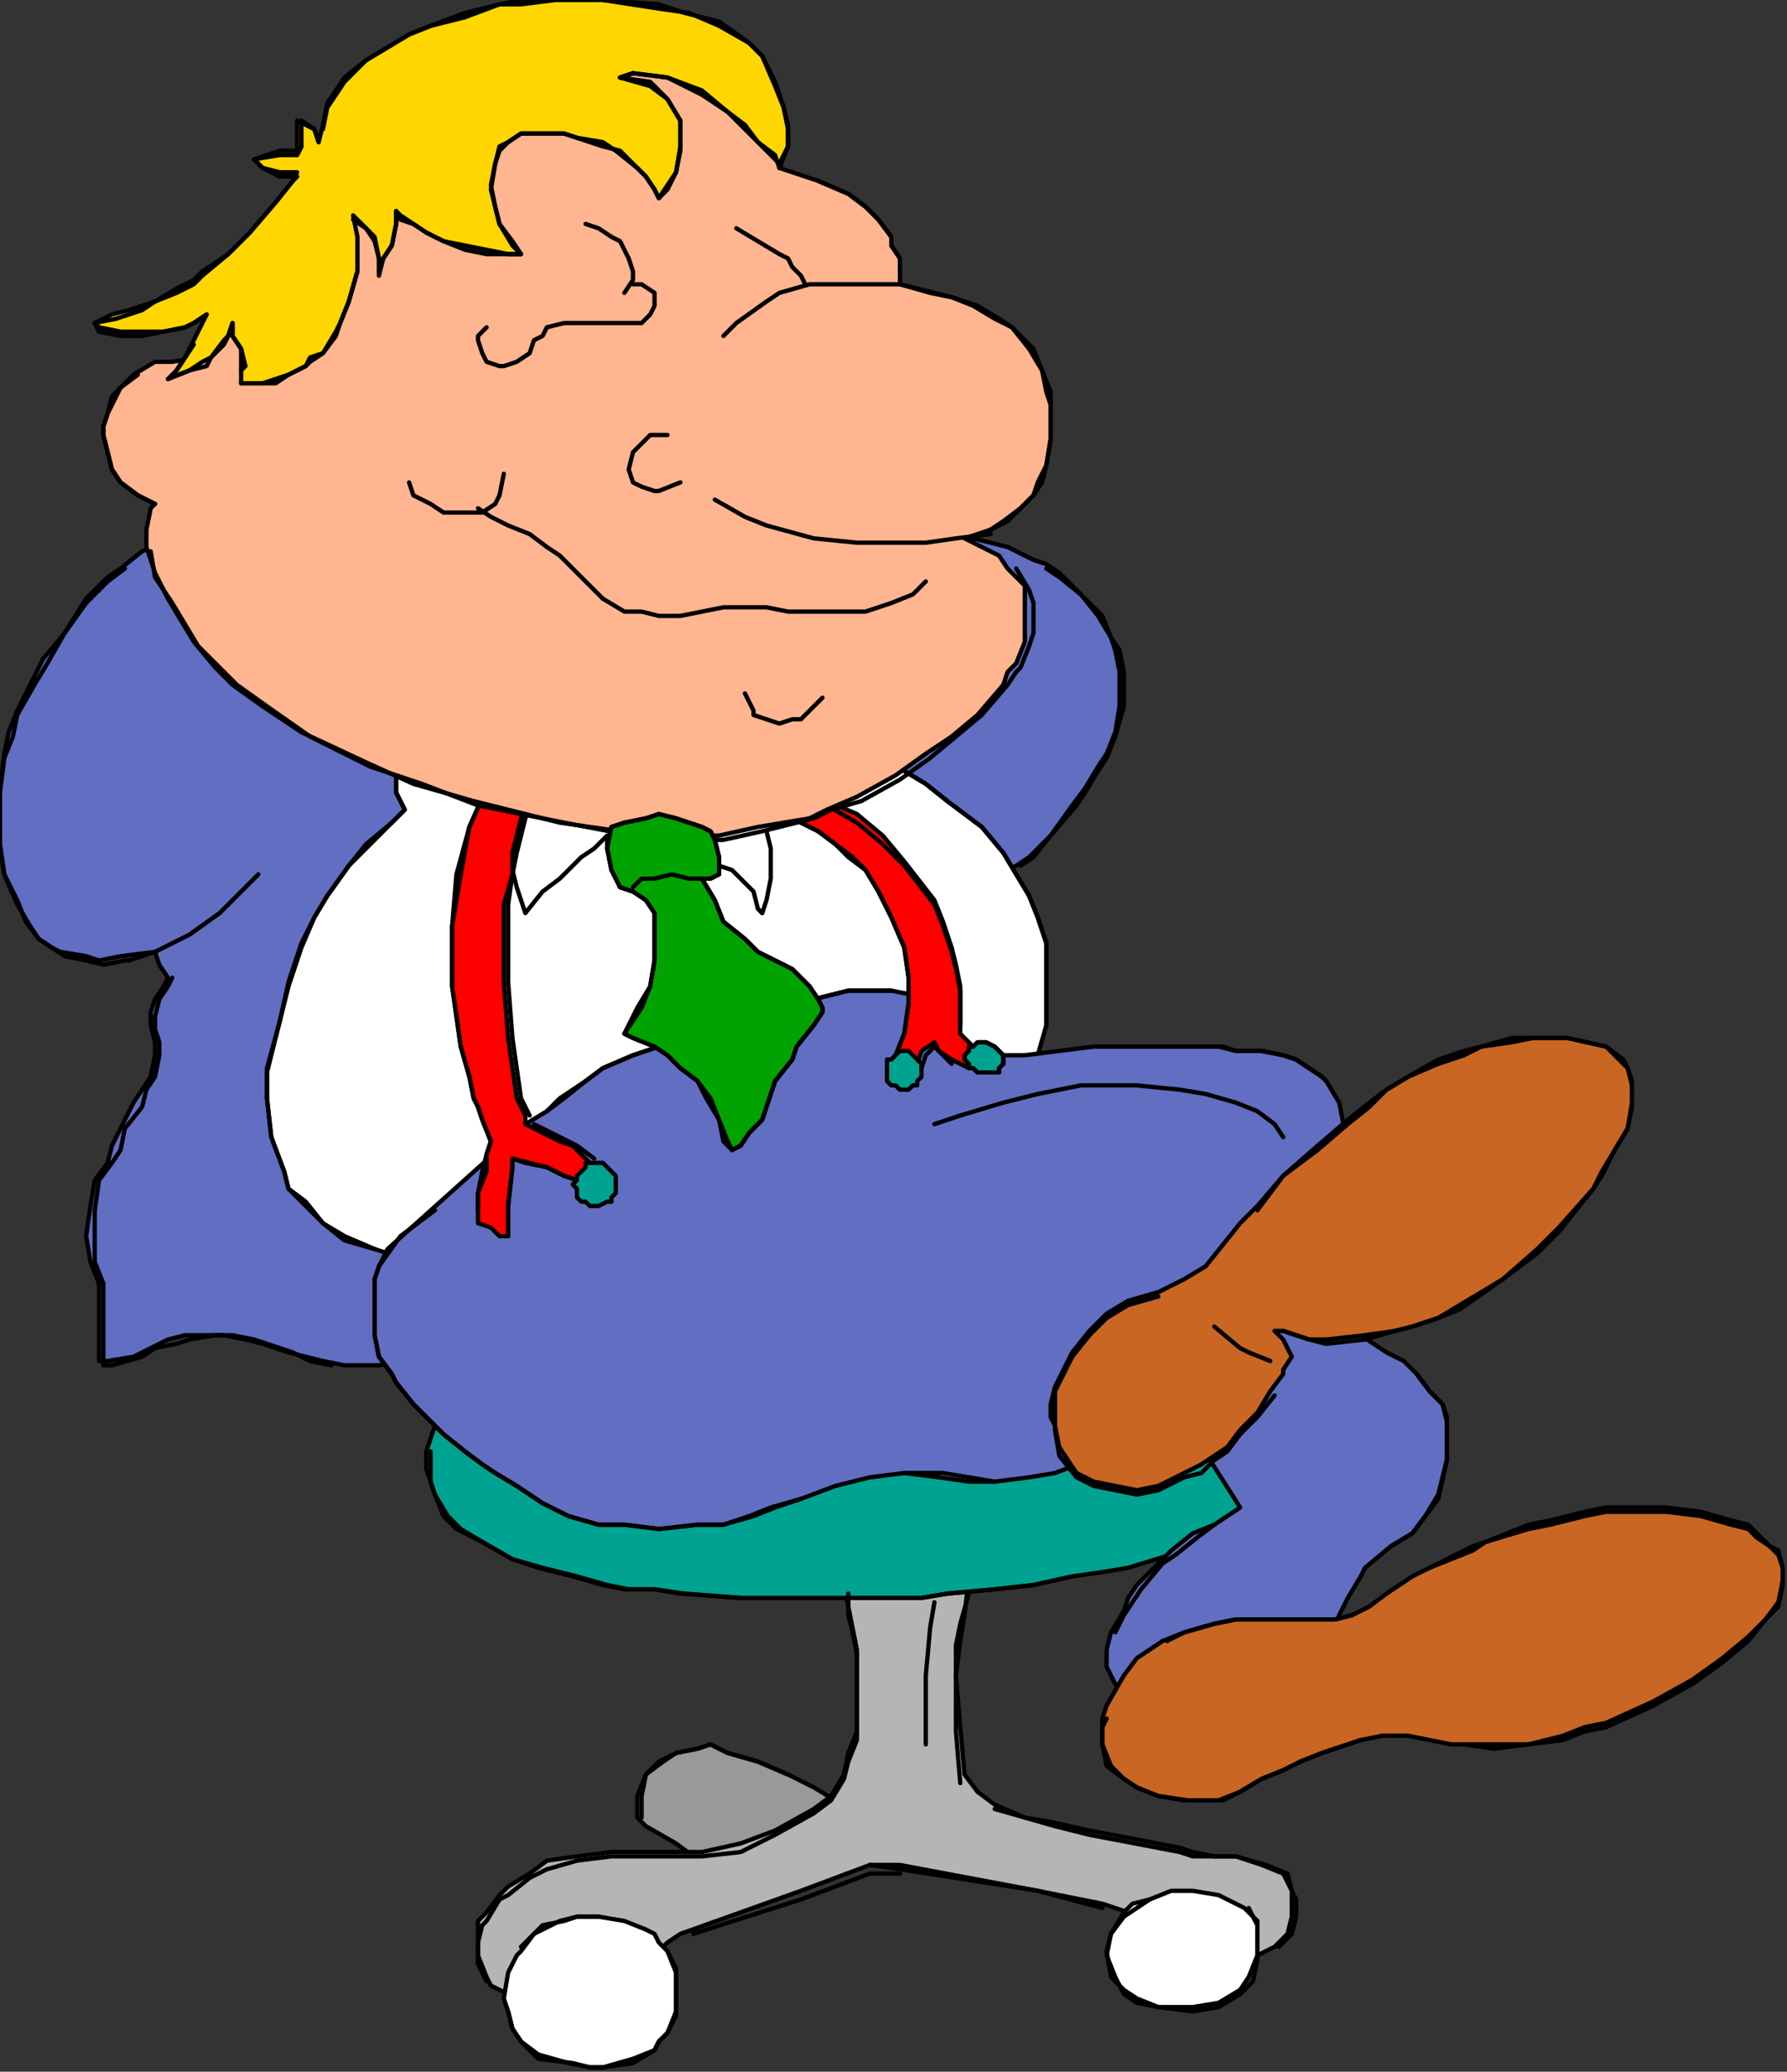 <?xml version="1.0" encoding="UTF-8" standalone="no"?>
<svg
   xmlns:dc="http://purl.org/dc/elements/1.1/"
   xmlns:cc="http://creativecommons.org/ns#"
   xmlns:rdf="http://www.w3.org/1999/02/22-rdf-syntax-ns#"
   xmlns:svg="http://www.w3.org/2000/svg"
   xmlns="http://www.w3.org/2000/svg"
   xmlns:sodipodi="http://sodipodi.sourceforge.net/DTD/sodipodi-0.dtd"
   xmlns:inkscape="http://www.inkscape.org/namespaces/inkscape"
   version="1.0"
   width="109.802mm"
   height="127.265mm"
   id="svg207"
   sodipodi:docname="CMENO065.WMF">
  <rect width="100%" height="100%" fill="#333333" stroke="none"/>
  <sodipodi:namedview
     pagecolor="#ffffff"
     bordercolor="#666666"
     borderopacity="1"
     objecttolerance="10"
     gridtolerance="10"
     guidetolerance="10"
     inkscape:pageopacity="0"
     inkscape:pageshadow="2"
     inkscape:window-width="640"
     inkscape:window-height="480"
     id="namedview209" />
  <defs
     id="defs3">
    <pattern
       id="WMFhbasepattern"
       patternUnits="userSpaceOnUse"
       width="6"
       height="6"
       x="0"
       y="0" />
  </defs>
  <path
     style="fill:#999999;fill-rule:evenodd;fill-opacity:1;stroke:none;"
     d="  M 194,418   L 189,415   L 183,412   L 176,409   L 169,407   L 165,405   L 162,406   L 157,407   L 153,409   L 150,412   L 148,417   L 148,422   L 150,424   L 157,428   L 161,431   L 166,435   L 194,418  z "
     id="path5" />
  <path
     style="fill:none;stroke:#000000;stroke-width:1px;stroke-linecap:round;stroke-linejoin:round;stroke-miterlimit:4;stroke-dasharray:none;stroke-opacity:1;"
     d="  M 194,418   L 189,415   L 183,412   L 176,409   L 169,407   L 165,405   L 162,406   L 157,407   L 153,409   L 150,412   L 148,417   L 148,422   L 150,424   L 157,428   L 161,431   L 166,435   L 194,418  "
     id="path7" />
  <path
     style="fill:#b5b5b5;fill-rule:evenodd;fill-opacity:1;stroke:none;"
     d="  M 196,368   L 197,373   L 198,378   L 199,383   L 199,389   L 199,397   L 199,402   L 197,407   L 196,412   L 193,417   L 189,420   L 180,425   L 172,428   L 163,430   L 155,430   L 148,430   L 142,430   L 134,431   L 127,432   L 123,435   L 118,438   L 116,440   L 113,444   L 111,446   L 111,449   L 111,452   L 111,454   L 113,459   L 114,461   L 118,463   L 124,465   L 130,466   L 136,465   L 142,463   L 147,459   L 152,454   L 155,451   L 158,449   L 186,439   L 202,433   L 209,433   L 241,439   L 256,442   L 262,444   L 271,447   L 284,453   L 292,454   L 296,452   L 299,449   L 300,445   L 300,441   L 300,439   L 298,435   L 293,433   L 287,431   L 282,431   L 277,430   L 274,429   L 253,425   L 244,423   L 238,422   L 231,419   L 227,416   L 224,412   L 223,401   L 222,389   L 223,381   L 224,375   L 225,366   L 196,368  z "
     id="path9" />
  <path
     style="fill:none;stroke:#000000;stroke-width:1px;stroke-linecap:round;stroke-linejoin:round;stroke-miterlimit:4;stroke-dasharray:none;stroke-opacity:1;"
     d="  M 196,368   L 197,373   L 198,378   L 199,383   L 199,389   L 199,397   L 199,402   L 197,407   L 196,412   L 193,417   L 189,420   L 180,425   L 172,428   L 163,430   L 155,430   L 148,430   L 142,430   L 134,431   L 127,432   L 123,435   L 118,438   L 116,440   L 113,444   L 111,446   L 111,449   L 111,452   L 111,454   L 113,459   L 114,461   L 118,463   L 124,465   L 130,466   L 136,465   L 142,463   L 147,459   L 152,454   L 155,451   L 158,449   L 186,439   L 202,433   L 209,433   L 241,439   L 256,442   L 262,444   L 271,447   L 284,453   L 292,454   L 296,452   L 299,449   L 300,445   L 300,441   L 300,439   L 298,435   L 293,433   L 287,431   L 282,431   L 277,430   L 274,429   L 253,425   L 244,423   L 238,422   L 231,419   L 227,416   L 224,412   L 223,401   L 222,389   L 223,381   L 224,375   L 225,366   L 196,368  "
     id="path11" />
  <path
     style="fill:#00a391;fill-rule:evenodd;fill-opacity:1;stroke:none;"
     d="  M 103,326   L 101,331   L 100,334   L 99,337   L 99,341   L 100,344   L 101,347   L 103,352   L 106,355   L 112,358   L 119,362   L 125,364   L 133,366   L 140,368   L 145,369   L 152,369   L 158,370   L 172,371   L 197,371   L 202,371   L 209,371   L 214,371   L 220,370   L 231,369   L 240,368   L 249,366   L 256,365   L 262,364   L 275,360   L 295,355   L 301,340   L 298,336   L 287,328   L 277,328   L 249,329   L 103,326  z "
     id="path13" />
  <path
     style="fill:none;stroke:#000000;stroke-width:1px;stroke-linecap:round;stroke-linejoin:round;stroke-miterlimit:4;stroke-dasharray:none;stroke-opacity:1;"
     d="  M 103,326   L 101,331   L 100,334   L 99,337   L 99,341   L 100,344   L 101,347   L 103,352   L 106,355   L 112,358   L 119,362   L 125,364   L 133,366   L 140,368   L 145,369   L 152,369   L 158,370   L 172,371   L 197,371   L 202,371   L 209,371   L 214,371   L 220,370   L 231,369   L 240,368   L 249,366   L 256,365   L 262,364   L 275,360   L 295,355   L 301,340   L 298,336   L 287,328   L 277,328   L 249,329   L 103,326  "
     id="path15" />
  <path
     style="fill:#616ec2;fill-rule:evenodd;fill-opacity:1;stroke:none;"
     d="  M 226,125   L 234,127   L 240,130   L 243,131   L 246,133   L 251,138   L 255,143   L 258,148   L 259,151   L 260,156   L 260,160   L 260,164   L 259,170   L 257,175   L 255,178   L 252,183   L 249,187   L 244,194   L 239,199   L 236,201   L 212,212   L 106,300   L 100,315   L 95,316   L 88,317   L 80,317   L 75,316   L 71,315   L 67,314   L 61,312   L 57,311   L 52,310   L 49,310   L 43,310   L 39,311   L 35,313   L 31,315   L 25,316   L 23,316   L 23,311   L 23,305   L 23,301   L 23,298   L 21,293   L 20,287   L 21,280   L 22,274   L 25,270   L 26,266   L 28,262   L 31,256   L 33,253   L 35,250   L 36,245   L 36,242   L 35,238   L 35,235   L 36,232   L 38,229   L 39,227   L 37,224   L 36,221   L 28,222   L 23,223   L 20,222   L 14,221   L 12,220   L 9,218   L 6,214   L 4,209   L 1,203   L 0,196   L 0,190   L 0,183   L 1,175   L 2,170   L 4,165   L 7,159   L 10,153   L 15,147   L 20,139   L 25,134   L 28,132   L 33,128   L 38,126   L 43,123   L 226,125  z "
     id="path17" />
  <path
     style="fill:none;stroke:#000000;stroke-width:1px;stroke-linecap:round;stroke-linejoin:round;stroke-miterlimit:4;stroke-dasharray:none;stroke-opacity:1;"
     d="  M 226,125   L 234,127   L 240,130   L 243,131   L 246,133   L 251,138   L 255,143   L 258,148   L 259,151   L 260,156   L 260,160   L 260,164   L 259,170   L 257,175   L 255,178   L 252,183   L 249,187   L 244,194   L 239,199   L 236,201   L 212,212   L 106,300   L 100,315   L 95,316   L 88,317   L 80,317   L 75,316   L 71,315   L 67,314   L 61,312   L 57,311   L 52,310   L 49,310   L 43,310   L 39,311   L 35,313   L 31,315   L 25,316   L 23,316   L 23,311   L 23,305   L 23,301   L 23,298   L 21,293   L 20,287   L 21,280   L 22,274   L 25,270   L 26,266   L 28,262   L 31,256   L 33,253   L 35,250   L 36,245   L 36,242   L 35,238   L 35,235   L 36,232   L 38,229   L 39,227   L 37,224   L 36,221   L 28,222   L 23,223   L 20,222   L 14,221   L 12,220   L 9,218   L 6,214   L 4,209   L 1,203   L 0,196   L 0,190   L 0,183   L 1,175   L 2,170   L 4,165   L 7,159   L 10,153   L 15,147   L 20,139   L 25,134   L 28,132   L 33,128   L 38,126   L 43,123   L 226,125  "
     id="path19" />
  <path
     style="fill:#ffffff;fill-rule:evenodd;fill-opacity:1;stroke:none;"
     d="  M 93,175   L 92,180   L 92,184   L 94,188   L 91,191   L 85,196   L 81,201   L 76,208   L 73,213   L 70,219   L 67,228   L 65,237   L 62,248   L 62,255   L 63,264   L 66,272   L 67,276   L 71,279   L 75,284   L 80,287   L 87,290   L 96,293   L 100,294   L 122,285   L 155,271   L 176,259   L 194,253   L 213,248   L 220,248   L 225,250   L 231,253   L 235,253   L 238,251   L 241,245   L 243,238   L 243,232   L 243,225   L 243,219   L 241,213   L 239,208   L 236,203   L 233,198   L 228,192   L 220,186   L 215,182   L 210,179   L 202,175   L 201,173   L 93,175  z "
     id="path21" />
  <path
     style="fill:none;stroke:#000000;stroke-width:1px;stroke-linecap:round;stroke-linejoin:round;stroke-miterlimit:4;stroke-dasharray:none;stroke-opacity:1;"
     d="  M 93,175   L 92,180   L 92,184   L 94,188   L 91,191   L 85,196   L 81,201   L 76,208   L 73,213   L 70,219   L 67,228   L 65,237   L 62,248   L 62,255   L 63,264   L 66,272   L 67,276   L 71,279   L 75,284   L 80,287   L 87,290   L 96,293   L 100,294   L 122,285   L 155,271   L 176,259   L 194,253   L 213,248   L 220,248   L 225,250   L 231,253   L 235,253   L 238,251   L 241,245   L 243,238   L 243,232   L 243,225   L 243,219   L 241,213   L 239,208   L 236,203   L 233,198   L 228,192   L 220,186   L 215,182   L 210,179   L 202,175   L 201,173   L 93,175  "
     id="path23" />
  <path
     style="fill:#616ec2;fill-rule:evenodd;fill-opacity:1;stroke:none;"
     d="  M 119,264   L 122,261   L 127,258   L 130,255   L 136,251   L 140,248   L 147,245   L 153,243   L 161,240   L 171,237   L 181,234   L 189,232   L 197,230   L 207,230   L 217,232   L 218,243   L 222,245   L 226,246   L 233,245   L 238,245   L 254,243   L 255,243   L 263,243   L 272,243   L 280,243   L 283,243   L 287,244   L 293,244   L 298,245   L 301,246   L 304,248   L 307,250   L 308,251   L 311,256   L 312,261   L 311,289   L 313,308   L 322,314   L 326,316   L 329,319   L 332,323   L 335,326   L 336,329   L 336,333   L 336,339   L 334,347   L 331,352   L 328,356   L 323,359   L 317,364   L 316,366   L 313,371   L 311,375   L 310,378   L 308,381   L 303,386   L 288,391   L 277,396   L 263,394   L 259,391   L 257,387   L 257,383   L 258,379   L 261,374   L 262,371   L 264,368   L 269,363   L 272,360   L 277,356   L 282,354   L 285,352   L 288,350   L 281,339   L 272,339   L 264,336   L 259,336   L 253,339   L 245,342   L 239,343   L 231,344   L 225,344   L 218,343   L 210,342   L 202,343   L 194,345   L 186,348   L 179,350   L 174,352   L 168,354   L 162,354   L 153,355   L 145,354   L 139,354   L 132,352   L 126,349   L 120,345   L 115,342   L 112,340   L 108,337   L 103,333   L 98,328   L 96,326   L 92,321   L 91,319   L 88,315   L 87,310   L 87,306   L 87,302   L 87,297   L 88,294   L 90,290   L 119,264  z "
     id="path25" />
  <path
     style="fill:none;stroke:#000000;stroke-width:1px;stroke-linecap:round;stroke-linejoin:round;stroke-miterlimit:4;stroke-dasharray:none;stroke-opacity:1;"
     d="  M 119,264   L 122,261   L 127,258   L 130,255   L 136,251   L 140,248   L 147,245   L 153,243   L 161,240   L 171,237   L 181,234   L 189,232   L 197,230   L 207,230   L 217,232   L 218,243   L 222,245   L 226,246   L 233,245   L 238,245   L 254,243   L 255,243   L 263,243   L 272,243   L 280,243   L 283,243   L 287,244   L 293,244   L 298,245   L 301,246   L 304,248   L 307,250   L 308,251   L 311,256   L 312,261   L 311,289   L 313,308   L 322,314   L 326,316   L 329,319   L 332,323   L 335,326   L 336,329   L 336,333   L 336,339   L 334,347   L 331,352   L 328,356   L 323,359   L 317,364   L 316,366   L 313,371   L 311,375   L 310,378   L 308,381   L 303,386   L 288,391   L 277,396   L 263,394   L 259,391   L 257,387   L 257,383   L 258,379   L 261,374   L 262,371   L 264,368   L 269,363   L 272,360   L 277,356   L 282,354   L 285,352   L 288,350   L 281,339   L 272,339   L 264,336   L 259,336   L 253,339   L 245,342   L 239,343   L 231,344   L 225,344   L 218,343   L 210,342   L 202,343   L 194,345   L 186,348   L 179,350   L 174,352   L 168,354   L 162,354   L 153,355   L 145,354   L 139,354   L 132,352   L 126,349   L 120,345   L 115,342   L 112,340   L 108,337   L 103,333   L 98,328   L 96,326   L 92,321   L 91,319   L 88,315   L 87,310   L 87,306   L 87,302   L 87,297   L 88,294   L 90,290   L 119,264  "
     id="path27" />
  <path
     style="fill:#c96623;fill-rule:evenodd;fill-opacity:1;stroke:none;"
     d="  M 298,311   L 300,315   L 298,318   L 298,319   L 295,323   L 292,328   L 288,332   L 285,336   L 282,338   L 279,340   L 275,342   L 269,345   L 264,346   L 259,345   L 254,344   L 250,342   L 246,336   L 245,331   L 244,329   L 244,326   L 245,322   L 247,318   L 249,314   L 253,309   L 257,305   L 262,302   L 269,300   L 275,297   L 280,294   L 284,289   L 288,284   L 292,280   L 298,273   L 306,266   L 313,260   L 318,256   L 322,253   L 327,250   L 334,246   L 340,244   L 344,243   L 351,241   L 356,241   L 364,241   L 373,243   L 377,246   L 378,248   L 379,251   L 379,255   L 379,256   L 378,262   L 375,267   L 372,272   L 370,276   L 362,285   L 357,290   L 349,297   L 339,303   L 334,306   L 328,308   L 324,309   L 317,310   L 308,311   L 304,311   L 298,309   L 296,309   L 298,311  z "
     id="path29" />
  <path
     style="fill:none;stroke:#000000;stroke-width:1px;stroke-linecap:round;stroke-linejoin:round;stroke-miterlimit:4;stroke-dasharray:none;stroke-opacity:1;"
     d="  M 298,311   L 300,315   L 298,318   L 298,319   L 295,323   L 292,328   L 288,332   L 285,336   L 282,338   L 279,340   L 275,342   L 269,345   L 264,346   L 259,345   L 254,344   L 250,342   L 246,336   L 245,331   L 244,329   L 244,326   L 245,322   L 247,318   L 249,314   L 253,309   L 257,305   L 262,302   L 269,300   L 275,297   L 280,294   L 284,289   L 288,284   L 292,280   L 298,273   L 306,266   L 313,260   L 318,256   L 322,253   L 327,250   L 334,246   L 340,244   L 344,243   L 351,241   L 356,241   L 364,241   L 373,243   L 377,246   L 378,248   L 379,251   L 379,255   L 379,256   L 378,262   L 375,267   L 372,272   L 370,276   L 362,285   L 357,290   L 349,297   L 339,303   L 334,306   L 328,308   L 324,309   L 317,310   L 308,311   L 304,311   L 298,309   L 296,309   L 298,311  "
     id="path31" />
  <path
     style="fill:#c96623;fill-rule:evenodd;fill-opacity:1;stroke:none;"
     d="  M 264,385   L 270,381   L 275,379   L 282,377   L 287,376   L 293,376   L 300,376   L 305,376   L 310,376   L 314,375   L 318,373   L 322,370   L 328,366   L 332,364   L 342,360   L 345,358   L 355,355   L 360,354   L 368,352   L 373,351   L 378,351   L 383,351   L 387,351   L 395,352   L 402,354   L 406,355   L 408,357   L 411,359   L 413,361   L 414,364   L 414,368   L 413,373   L 410,376   L 406,381   L 400,386   L 393,391   L 384,396   L 373,401   L 368,402   L 363,404   L 355,405   L 347,406   L 340,405   L 337,405   L 332,404   L 327,403   L 321,403   L 316,404   L 307,407   L 302,409   L 298,411   L 293,413   L 288,416   L 283,418   L 279,418   L 275,418   L 269,417   L 264,415   L 261,413   L 257,410   L 256,405   L 256,401   L 256,399   L 257,396   L 261,389   L 264,385  z "
     id="path33" />
  <path
     style="fill:none;stroke:#000000;stroke-width:1px;stroke-linecap:round;stroke-linejoin:round;stroke-miterlimit:4;stroke-dasharray:none;stroke-opacity:1;"
     d="  M 264,385   L 270,381   L 275,379   L 282,377   L 287,376   L 293,376   L 300,376   L 305,376   L 310,376   L 314,375   L 318,373   L 322,370   L 328,366   L 332,364   L 342,360   L 345,358   L 355,355   L 360,354   L 368,352   L 373,351   L 378,351   L 383,351   L 387,351   L 395,352   L 402,354   L 406,355   L 408,357   L 411,359   L 413,361   L 414,364   L 414,368   L 413,373   L 410,376   L 406,381   L 400,386   L 393,391   L 384,396   L 373,401   L 368,402   L 363,404   L 355,405   L 347,406   L 340,405   L 337,405   L 332,404   L 327,403   L 321,403   L 316,404   L 307,407   L 302,409   L 298,411   L 293,413   L 288,416   L 283,418   L 279,418   L 275,418   L 269,417   L 264,415   L 261,413   L 257,410   L 256,405   L 256,401   L 256,399   L 257,396   L 261,389   L 264,385  "
     id="path35" />
  <path
     style="fill:#ff0000;fill-rule:evenodd;fill-opacity:1;stroke:none;"
     d="  M 113,183   L 109,192   L 106,203   L 105,215   L 105,229   L 107,243   L 109,250   L 110,255   L 111,257   L 112,260   L 114,265   L 113,268   L 112,272   L 111,277   L 111,281   L 111,284   L 114,285   L 116,287   L 118,287   L 118,280   L 119,271   L 119,269   L 122,270   L 127,271   L 131,273   L 134,274   L 136,276   L 137,276   L 139,272   L 137,270   L 133,266   L 130,265   L 122,261   L 122,259   L 120,255   L 118,241   L 117,228   L 117,218   L 117,210   L 119,203   L 119,198   L 121,190   L 124,183   L 113,183  z "
     id="path37" />
  <path
     style="fill:none;stroke:#000000;stroke-width:1px;stroke-linecap:round;stroke-linejoin:round;stroke-miterlimit:4;stroke-dasharray:none;stroke-opacity:1;"
     d="  M 113,183   L 109,192   L 106,203   L 105,215   L 105,229   L 107,243   L 109,250   L 110,255   L 111,257   L 112,260   L 114,265   L 113,268   L 112,272   L 111,277   L 111,281   L 111,284   L 114,285   L 116,287   L 118,287   L 118,280   L 119,271   L 119,269   L 122,270   L 127,271   L 131,273   L 134,274   L 136,276   L 137,276   L 139,272   L 137,270   L 133,266   L 130,265   L 122,261   L 122,259   L 120,255   L 118,241   L 117,228   L 117,218   L 117,210   L 119,203   L 119,198   L 121,190   L 124,183   L 113,183  "
     id="path39" />
  <path
     style="fill:#ff0000;fill-rule:evenodd;fill-opacity:1;stroke:none;"
     d="  M 192,186   L 199,189   L 205,194   L 210,200   L 217,209   L 219,214   L 221,220   L 222,224   L 223,229   L 223,235   L 223,237   L 223,240   L 226,243   L 230,243   L 231,246   L 226,248   L 225,248   L 221,246   L 218,244   L 217,242   L 214,244   L 212,250   L 212,250   L 209,251   L 207,251   L 206,250   L 207,248   L 207,246   L 208,245   L 210,240   L 211,233   L 211,227   L 210,220   L 207,213   L 204,207   L 201,202   L 197,199   L 194,196   L 190,193   L 186,191   L 183,190   L 192,186  z "
     id="path41" />
  <path
     style="fill:none;stroke:#000000;stroke-width:1px;stroke-linecap:round;stroke-linejoin:round;stroke-miterlimit:4;stroke-dasharray:none;stroke-opacity:1;"
     d="  M 192,186   L 199,189   L 205,194   L 210,200   L 217,209   L 219,214   L 221,220   L 222,224   L 223,229   L 223,235   L 223,237   L 223,240   L 226,243   L 230,243   L 231,246   L 226,248   L 225,248   L 221,246   L 218,244   L 217,242   L 214,244   L 212,250   L 212,250   L 209,251   L 207,251   L 206,250   L 207,248   L 207,246   L 208,245   L 210,240   L 211,233   L 211,227   L 210,220   L 207,213   L 204,207   L 201,202   L 197,199   L 194,196   L 190,193   L 186,191   L 183,190   L 192,186  "
     id="path43" />
  <path
     style="fill:#ffffff;fill-rule:evenodd;fill-opacity:1;stroke:none;"
     d="  M 120,454   L 121,453   L 124,449   L 126,448   L 130,446   L 134,445   L 139,445   L 145,446   L 150,448   L 152,449   L 153,451   L 155,453   L 157,457   L 157,462   L 157,467   L 155,472   L 153,474   L 152,476   L 147,478   L 140,480   L 137,480   L 132,479   L 125,477   L 121,474   L 119,471   L 118,467   L 117,464   L 118,458   L 120,454  z "
     id="path45" />
  <path
     style="fill:none;stroke:#000000;stroke-width:1px;stroke-linecap:round;stroke-linejoin:round;stroke-miterlimit:4;stroke-dasharray:none;stroke-opacity:1;"
     d="  M 120,454   L 121,453   L 124,449   L 126,448   L 130,446   L 134,445   L 139,445   L 145,446   L 150,448   L 152,449   L 153,451   L 155,453   L 157,457   L 157,462   L 157,467   L 155,472   L 153,474   L 152,476   L 147,478   L 140,480   L 137,480   L 132,479   L 125,477   L 121,474   L 119,471   L 118,467   L 117,464   L 118,458   L 120,454  "
     id="path47" />
  <path
     style="fill:#ffffff;fill-rule:evenodd;fill-opacity:1;stroke:none;"
     d="  M 277,439   L 272,439   L 267,441   L 263,442   L 261,444   L 258,449   L 257,453   L 258,459   L 261,462   L 264,464   L 269,466   L 277,466   L 283,465   L 288,462   L 290,459   L 292,454   L 292,449   L 292,446   L 289,443   L 283,440   L 277,439  z "
     id="path49" />
  <path
     style="fill:none;stroke:#000000;stroke-width:1px;stroke-linecap:round;stroke-linejoin:round;stroke-miterlimit:4;stroke-dasharray:none;stroke-opacity:1;"
     d="  M 277,439   L 272,439   L 267,441   L 263,442   L 261,444   L 258,449   L 257,453   L 258,459   L 261,462   L 264,464   L 269,466   L 277,466   L 283,465   L 288,462   L 290,459   L 292,454   L 292,449   L 292,446   L 289,443   L 283,440   L 277,439  "
     id="path51" />
  <path
     style="fill:none;stroke:#000000;stroke-width:1px;stroke-linecap:round;stroke-linejoin:round;stroke-miterlimit:4;stroke-dasharray:none;stroke-opacity:1;"
     d="  M 267,441   L 264,443   L 261,445   L 258,449   L 257,454   L 259,459   L 261,463   L 264,465   L 269,466   L 277,467   L 283,466   L 288,463   L 291,460   L 292,455   L 292,450   L 292,447   L 290,443  "
     id="path53" />
  <path
     style="fill:none;stroke:#000000;stroke-width:1px;stroke-linecap:round;stroke-linejoin:round;stroke-miterlimit:4;stroke-dasharray:none;stroke-opacity:1;"
     d="  M 121,452   L 124,449   L 126,447   L 131,446   L 134,445   L 139,445  "
     id="path55" />
  <path
     style="fill:none;stroke:#000000;stroke-width:1px;stroke-linecap:round;stroke-linejoin:round;stroke-miterlimit:4;stroke-dasharray:none;stroke-opacity:1;"
     d="  M 155,453   L 157,458   L 157,463   L 157,468   L 155,472   L 153,474   L 152,476   L 147,479   L 140,480   L 137,480   L 133,479   L 125,478   L 121,474   L 119,471   L 118,467  "
     id="path57" />
  <path
     style="fill:none;stroke:#000000;stroke-width:1px;stroke-linecap:round;stroke-linejoin:round;stroke-miterlimit:4;stroke-dasharray:none;stroke-opacity:1;"
     d="  M 197,370   L 197,375   L 198,379   L 199,384   L 199,391   L 199,399   L 199,404   L 197,409   L 196,413   L 193,418   L 189,421   L 180,426   L 172,430   L 163,431   L 155,431   L 149,431   L 142,431   L 134,432   L 127,434   L 123,436   L 118,440   L 116,441   L 113,446   L 112,447   L 111,451   L 111,454   L 111,456   L 113,460  "
     id="path59" />
  <path
     style="fill:none;stroke:#000000;stroke-width:1px;stroke-linecap:round;stroke-linejoin:round;stroke-miterlimit:4;stroke-dasharray:none;stroke-opacity:1;"
     d="  M 161,449   L 186,441   L 202,435   L 209,435  "
     id="path61" />
  <path
     style="fill:none;stroke:#000000;stroke-width:1px;stroke-linecap:round;stroke-linejoin:round;stroke-miterlimit:4;stroke-dasharray:none;stroke-opacity:1;"
     d="  M 223,414   L 222,402   L 222,391   L 222,382   L 223,377   L 225,370  "
     id="path63" />
  <path
     style="fill:none;stroke:#000000;stroke-width:1px;stroke-linecap:round;stroke-linejoin:round;stroke-miterlimit:4;stroke-dasharray:none;stroke-opacity:1;"
     d="  M 183,412   L 176,409   L 169,407   L 165,405   L 162,406   L 157,407   L 154,409   L 150,412   L 149,417   L 149,422  "
     id="path65" />
  <path
     style="fill:none;stroke:#000000;stroke-width:1px;stroke-linecap:round;stroke-linejoin:round;stroke-miterlimit:4;stroke-dasharray:none;stroke-opacity:1;"
     d="  M 202,433   L 209,434   L 241,439   L 256,443  "
     id="path67" />
  <path
     style="fill:none;stroke:#000000;stroke-width:1px;stroke-linecap:round;stroke-linejoin:round;stroke-miterlimit:4;stroke-dasharray:none;stroke-opacity:1;"
     d="  M 282,431   L 277,431   L 274,430   L 253,426   L 245,424   L 238,422   L 231,420  "
     id="path69" />
  <path
     style="fill:none;stroke:#000000;stroke-width:1px;stroke-linecap:round;stroke-linejoin:round;stroke-miterlimit:4;stroke-dasharray:none;stroke-opacity:1;"
     d="  M 297,452   L 300,449   L 301,445   L 301,441   L 300,439   L 299,435   L 294,433   L 287,431   L 282,431  "
     id="path71" />
  <path
     style="fill:none;stroke:#000000;stroke-width:1px;stroke-linecap:round;stroke-linejoin:round;stroke-miterlimit:4;stroke-dasharray:none;stroke-opacity:1;"
     d="  M 332,364   L 342,359   L 345,358   L 355,354   L 360,353   L 368,351   L 373,350   L 378,350   L 383,350   L 387,350   L 395,351   L 402,353   L 406,354   L 408,356   L 411,359   L 413,360   L 414,364   L 414,367   L 413,372   L 410,376   L 406,380   L 400,385   L 393,390   L 384,395   L 373,400   L 368,401   L 363,403   L 355,405   L 347,405   L 340,405  "
     id="path73" />
  <path
     style="fill:none;stroke:#000000;stroke-width:1px;stroke-linecap:round;stroke-linejoin:round;stroke-miterlimit:4;stroke-dasharray:none;stroke-opacity:1;"
     d="  M 271,381   L 275,379   L 282,377   L 287,376   L 293,376   L 300,376   L 305,376   L 310,376   L 314,375  "
     id="path75" />
  <path
     style="fill:none;stroke:#000000;stroke-width:1px;stroke-linecap:round;stroke-linejoin:round;stroke-miterlimit:4;stroke-dasharray:none;stroke-opacity:1;"
     d="  M 316,404   L 307,407   L 302,409   L 298,411   L 293,413   L 288,416   L 284,418   L 279,418   L 276,418   L 269,417   L 264,415   L 261,413   L 258,410   L 256,405   L 256,401   L 257,399  "
     id="path77" />
  <path
     style="fill:none;stroke:#000000;stroke-width:1px;stroke-linecap:round;stroke-linejoin:round;stroke-miterlimit:4;stroke-dasharray:none;stroke-opacity:1;"
     d="  M 100,337   L 100,341   L 100,344   L 101,347   L 104,352   L 107,355   L 112,358   L 119,362   L 126,364   L 134,366   L 141,368   L 146,369   L 152,369   L 159,370   L 172,371   L 198,371   L 203,371   L 209,371   L 214,371   L 220,370   L 231,369   L 240,368   L 249,366  "
     id="path79" />
  <path
     style="fill:none;stroke:#000000;stroke-width:1px;stroke-linecap:round;stroke-linejoin:round;stroke-miterlimit:4;stroke-dasharray:none;stroke-opacity:1;"
     d="  M 292,281   L 298,273   L 306,267   L 313,261   L 318,257   L 322,253   L 327,250   L 334,247   L 340,245   L 344,243   L 351,242   L 356,241   L 364,241   L 373,243   L 377,247   L 378,248   L 379,252   L 379,255   L 379,257   L 378,262   L 375,267   L 372,273   L 370,276   L 362,286   L 357,291   L 349,297   L 339,304   L 334,306   L 328,308   L 324,309   L 317,311   L 308,312   L 304,311   L 298,309  "
     id="path81" />
  <path
     style="fill:none;stroke:#000000;stroke-width:1px;stroke-linecap:round;stroke-linejoin:round;stroke-miterlimit:4;stroke-dasharray:none;stroke-opacity:1;"
     d="  M 296,324   L 292,329   L 288,333   L 285,337   L 282,339   L 279,342   L 275,343   L 269,346   L 264,347   L 259,346   L 254,345   L 250,343   L 246,338   L 245,332   L 245,330   L 245,327   L 245,323   L 247,319   L 249,315   L 253,310   L 257,306   L 262,303   L 269,301  "
     id="path83" />
  <path
     style="fill:none;stroke:#000000;stroke-width:1px;stroke-linecap:round;stroke-linejoin:round;stroke-miterlimit:4;stroke-dasharray:none;stroke-opacity:1;"
     d="  M 186,348   L 180,350   L 175,352   L 168,354   L 162,354   L 153,355   L 145,354   L 139,354   L 132,352   L 126,349   L 120,345   L 115,342   L 112,340   L 108,337   L 103,333   L 98,328   L 96,326   L 92,321   L 91,319   L 88,315   L 87,310   L 87,306   L 87,302   L 87,297   L 88,294   L 93,287   L 101,281  "
     id="path85" />
  <path
     style="fill:none;stroke:#000000;stroke-width:1px;stroke-linecap:round;stroke-linejoin:round;stroke-miterlimit:4;stroke-dasharray:none;stroke-opacity:1;"
     d="  M 259,379   L 261,375   L 263,372   L 265,369   L 270,363   L 273,361   L 278,357   L 282,354  "
     id="path87" />
  <path
     style="fill:none;stroke:#000000;stroke-width:1px;stroke-linecap:round;stroke-linejoin:round;stroke-miterlimit:4;stroke-dasharray:none;stroke-opacity:1;"
     d="  M 231,344   L 225,343   L 219,342   L 210,342  "
     id="path89" />
  <path
     style="fill:none;stroke:#000000;stroke-width:1px;stroke-linecap:round;stroke-linejoin:round;stroke-miterlimit:4;stroke-dasharray:none;stroke-opacity:1;"
     d="  M 329,319   L 332,323   L 335,326   L 336,330   L 336,333   L 336,339   L 334,348   L 331,352   L 328,356   L 323,359  "
     id="path91" />
  <path
     style="fill:none;stroke:#000000;stroke-width:1px;stroke-linecap:round;stroke-linejoin:round;stroke-miterlimit:4;stroke-dasharray:none;stroke-opacity:1;"
     d="  M 262,243   L 280,243   L 284,243   L 287,244   L 293,244   L 298,245   L 301,246   L 304,248   L 307,250   L 308,251  "
     id="path93" />
  <path
     style="fill:none;stroke:#000000;stroke-width:1px;stroke-linecap:round;stroke-linejoin:round;stroke-miterlimit:4;stroke-dasharray:none;stroke-opacity:1;"
     d="  M 127,258   L 131,255   L 136,251   L 140,248   L 147,245   L 153,243   L 162,240   L 171,237   L 181,234   L 189,232   L 197,230   L 207,230  "
     id="path95" />
  <path
     style="fill:none;stroke:#000000;stroke-width:1px;stroke-linecap:round;stroke-linejoin:round;stroke-miterlimit:4;stroke-dasharray:none;stroke-opacity:1;"
     d="  M 93,176   L 92,180   L 92,184   L 94,188   L 91,191   L 86,196   L 81,201   L 76,208   L 73,213   L 70,220   L 67,229   L 65,237   L 62,249   L 62,255   L 63,264   L 66,272   L 67,276   L 71,280   L 75,284   L 80,288   L 87,290  "
     id="path97" />
  <path
     style="fill:none;stroke:#000000;stroke-width:1px;stroke-linecap:round;stroke-linejoin:round;stroke-miterlimit:4;stroke-dasharray:none;stroke-opacity:1;"
     d="  M 243,238   L 243,232   L 243,225   L 243,219   L 241,213   L 239,208   L 236,203   L 233,198   L 228,192   L 220,186   L 215,182   L 210,179   L 202,175   L 201,173  "
     id="path99" />
  <path
     style="fill:none;stroke:#000000;stroke-width:1px;stroke-linecap:round;stroke-linejoin:round;stroke-miterlimit:4;stroke-dasharray:none;stroke-opacity:1;"
     d="  M 77,317   L 72,316   L 68,314   L 62,312   L 59,311   L 54,310   L 50,310   L 44,311   L 41,312   L 36,313   L 33,315   L 26,317   L 24,317   L 24,312   L 24,306   L 24,301   L 24,298   L 22,293   L 22,288   L 22,281   L 23,274   L 26,270   L 28,267   L 29,262   L 33,257   L 34,253   L 36,250   L 37,245   L 37,242   L 36,239   L 36,236   L 37,232   L 39,229   L 40,227  "
     id="path101" />
  <path
     style="fill:none;stroke:#000000;stroke-width:1px;stroke-linecap:round;stroke-linejoin:round;stroke-miterlimit:4;stroke-dasharray:none;stroke-opacity:1;"
     d="  M 113,183   L 109,192   L 107,203   L 105,215   L 105,229   L 107,243   L 109,250   L 110,255   L 111,257   L 112,260   L 114,265   L 113,268   L 113,272   L 111,277   L 111,281  "
     id="path103" />
  <path
     style="fill:none;stroke:#000000;stroke-width:1px;stroke-linecap:round;stroke-linejoin:round;stroke-miterlimit:4;stroke-dasharray:none;stroke-opacity:1;"
     d="  M 118,287   L 118,280   L 119,271   L 119,269   L 123,270   L 127,271   L 131,273   L 134,274   L 136,276  "
     id="path105" />
  <path
     style="fill:#00a391;fill-rule:evenodd;fill-opacity:1;stroke:none;"
     d="  M 143,275   L 143,274   L 143,273   L 142,272   L 141,271   L 140,270   L 139,270   L 138,270   L 136,270   L 136,271   L 135,272   L 134,273   L 134,274   L 133,275   L 134,276   L 134,278   L 135,279   L 136,279   L 137,280   L 138,280   L 139,280   L 141,279   L 142,279   L 142,278   L 143,277   L 143,276   L 143,275  z "
     id="path107" />
  <path
     style="fill:none;stroke:#000000;stroke-width:1px;stroke-linecap:round;stroke-linejoin:round;stroke-miterlimit:4;stroke-dasharray:none;stroke-opacity:1;"
     d="  M 143,275   L 143,274   L 143,273   L 142,272   L 141,271   L 140,270   L 139,270   L 138,270   L 136,270   L 136,271   L 135,272   L 134,273   L 134,274   L 133,275   L 134,276   L 134,278   L 135,279   L 136,279   L 137,280   L 138,280   L 139,280   L 141,279   L 142,279   L 142,278   L 143,277   L 143,276   L 143,275  "
     id="path109" />
  <path
     style="fill:none;stroke:#000000;stroke-width:1px;stroke-linecap:round;stroke-linejoin:round;stroke-miterlimit:4;stroke-dasharray:none;stroke-opacity:1;"
     d="  M 123,259   L 121,255   L 119,241   L 118,228   L 118,217   L 118,210   L 119,203   L 120,198   L 122,190   L 125,183  "
     id="path111" />
  <path
     style="fill:none;stroke:#000000;stroke-width:1px;stroke-linecap:round;stroke-linejoin:round;stroke-miterlimit:4;stroke-dasharray:none;stroke-opacity:1;"
     d="  M 138,269   L 134,266   L 130,264   L 124,261  "
     id="path113" />
  <path
     style="fill:none;stroke:#000000;stroke-width:1px;stroke-linecap:round;stroke-linejoin:round;stroke-miterlimit:4;stroke-dasharray:none;stroke-opacity:1;"
     d="  M 207,248   L 207,246   L 208,245   L 210,240   L 211,233   L 211,227   L 210,220   L 207,213   L 204,207   L 201,202   L 198,199   L 194,196   L 190,193   L 186,191   L 183,190  "
     id="path115" />
  <path
     style="fill:none;stroke:#000000;stroke-width:1px;stroke-linecap:round;stroke-linejoin:round;stroke-miterlimit:4;stroke-dasharray:none;stroke-opacity:1;"
     d="  M 192,187   L 199,191   L 205,196   L 210,201   L 217,210   L 219,215   L 221,221   L 222,225   L 223,230   L 223,236   L 223,238  "
     id="path117" />
  <path
     style="fill:none;stroke:#000000;stroke-width:1px;stroke-linecap:round;stroke-linejoin:round;stroke-miterlimit:4;stroke-dasharray:none;stroke-opacity:1;"
     d="  M 221,247   L 219,245   L 217,243   L 215,245   L 213,251   L 212,251  "
     id="path119" />
  <path
     style="fill:#00a391;fill-rule:evenodd;fill-opacity:1;stroke:none;"
     d="  M 214,249   L 214,247   L 213,246   L 213,246   L 212,245   L 211,244   L 210,244   L 209,244   L 208,245   L 207,246   L 206,246   L 206,247   L 206,249   L 206,250   L 206,251   L 207,252   L 208,252   L 209,253   L 210,253   L 211,253   L 212,252   L 213,252   L 213,251   L 214,250   L 214,249   L 214,249  z "
     id="path121" />
  <path
     style="fill:none;stroke:#000000;stroke-width:1px;stroke-linecap:round;stroke-linejoin:round;stroke-miterlimit:4;stroke-dasharray:none;stroke-opacity:1;"
     d="  M 214,249   L 214,247   L 213,246   L 213,246   L 212,245   L 211,244   L 210,244   L 209,244   L 208,245   L 207,246   L 206,246   L 206,247   L 206,249   L 206,250   L 206,251   L 207,252   L 208,252   L 209,253   L 210,253   L 211,253   L 212,252   L 213,252   L 213,251   L 214,250   L 214,249   L 214,249  "
     id="path123" />
  <path
     style="fill:#00a391;fill-rule:evenodd;fill-opacity:1;stroke:none;"
     d="  M 233,247   L 233,246   L 233,245   L 232,244   L 231,243   L 231,243   L 229,242   L 228,242   L 227,242   L 226,243   L 225,243   L 225,244   L 224,245   L 224,246   L 225,247   L 225,248   L 226,248   L 227,249   L 228,249   L 229,249   L 230,249   L 231,249   L 232,249   L 232,248   L 233,247   L 233,247  z "
     id="path125" />
  <path
     style="fill:none;stroke:#000000;stroke-width:1px;stroke-linecap:round;stroke-linejoin:round;stroke-miterlimit:4;stroke-dasharray:none;stroke-opacity:1;"
     d="  M 233,247   L 233,246   L 233,245   L 232,244   L 231,243   L 231,243   L 229,242   L 228,242   L 227,242   L 226,243   L 225,243   L 225,244   L 224,245   L 224,246   L 225,247   L 225,248   L 226,248   L 227,249   L 228,249   L 229,249   L 230,249   L 231,249   L 232,249   L 232,248   L 233,247   L 233,247  "
     id="path127" />
  <path
     style="fill:none;stroke:#000000;stroke-width:1px;stroke-linecap:round;stroke-linejoin:round;stroke-miterlimit:4;stroke-dasharray:none;stroke-opacity:1;"
     d="  M 233,247   L 233,246   L 233,245   L 232,244   L 231,243   L 231,243   L 229,242   L 228,242   L 227,242   L 226,243   L 225,243   L 225,244   L 224,245   L 224,246   L 225,247   L 225,248   L 226,248   L 227,249   L 228,249   L 229,249   L 230,249   L 231,249   L 232,249   L 232,248   L 233,247   L 233,247  "
     id="path129" />
  <path
     style="fill:#ffb58f;fill-rule:evenodd;fill-opacity:1;stroke:none;"
     d="  M 170,19   L 176,24   L 178,27   L 179,31   L 181,33   L 181,36   L 181,39   L 190,42   L 197,45   L 201,48   L 204,51   L 207,55   L 207,57   L 209,60   L 209,63   L 209,66   L 216,68   L 221,69   L 226,71   L 231,74   L 235,76   L 239,81   L 242,86   L 243,91   L 244,94   L 244,99   L 244,102   L 243,108   L 241,112   L 240,115   L 237,118   L 233,121   L 230,123   L 224,125   L 232,129   L 234,132   L 238,136   L 238,139   L 238,143   L 238,146   L 238,149   L 236,154   L 234,156   L 233,159   L 227,166   L 221,171   L 215,175   L 208,180   L 199,185   L 192,188   L 188,190   L 176,192   L 167,194   L 151,194   L 130,191   L 110,186   L 96,182   L 85,177   L 70,170   L 61,164   L 54,159   L 50,155   L 45,149   L 42,144   L 39,139   L 36,133   L 34,127   L 34,123   L 35,118   L 36,117   L 32,115   L 28,112   L 26,109   L 25,105   L 24,101   L 24,99   L 25,96   L 26,92   L 28,90   L 31,87   L 36,84   L 40,84   L 46,83   L 49,78   L 56,68   L 82,45   L 111,13   L 130,6   L 153,10   L 170,19  z "
     id="path131" />
  <path
     style="fill:none;stroke:#000000;stroke-width:1px;stroke-linecap:round;stroke-linejoin:round;stroke-miterlimit:4;stroke-dasharray:none;stroke-opacity:1;"
     d="  M 170,19   L 176,24   L 178,27   L 179,31   L 181,33   L 181,36   L 181,39   L 190,42   L 197,45   L 201,48   L 204,51   L 207,55   L 207,57   L 209,60   L 209,63   L 209,66   L 216,68   L 221,69   L 226,71   L 231,74   L 235,76   L 239,81   L 242,86   L 243,91   L 244,94   L 244,99   L 244,102   L 243,108   L 241,112   L 240,115   L 237,118   L 233,121   L 230,123   L 224,125   L 232,129   L 234,132   L 238,136   L 238,139   L 238,143   L 238,146   L 238,149   L 236,154   L 234,156   L 233,159   L 227,166   L 221,171   L 215,175   L 208,180   L 199,185   L 192,188   L 188,190   L 176,192   L 167,194   L 151,194   L 130,191   L 110,186   L 96,182   L 85,177   L 70,170   L 61,164   L 54,159   L 50,155   L 45,149   L 42,144   L 39,139   L 36,133   L 34,127   L 34,123   L 35,118   L 36,117   L 32,115   L 28,112   L 26,109   L 25,105   L 24,101   L 24,99   L 25,96   L 26,92   L 28,90   L 31,87   L 36,84   L 40,84   L 46,83   L 49,78   L 56,68   L 82,45   L 111,13   L 130,6   L 153,10   L 170,19  "
     id="path133" />
  <path
     style="fill:#ffd600;fill-rule:evenodd;fill-opacity:1;stroke:none;"
     d="  M 39,88   L 44,86   L 47,84   L 49,83   L 52,79   L 53,78   L 54,75   L 54,78   L 56,81   L 56,84   L 56,86   L 56,89   L 57,89   L 61,89   L 64,88   L 67,87   L 71,85   L 72,83   L 75,82   L 78,77   L 79,75   L 81,70   L 83,63   L 83,58   L 83,55   L 82,50   L 84,52   L 87,55   L 88,60   L 88,63   L 89,60   L 91,57   L 92,52   L 92,49   L 93,50   L 96,52   L 99,54   L 103,56   L 108,57   L 113,58   L 118,59   L 121,59   L 119,56   L 116,52   L 115,48   L 114,43   L 115,38   L 116,34   L 118,33   L 121,31   L 126,31   L 131,31   L 134,32   L 140,33   L 143,35   L 148,39   L 150,41   L 152,44   L 153,46   L 155,43   L 157,40   L 158,34   L 158,30   L 158,28   L 155,23   L 151,19   L 144,18   L 147,17   L 155,18   L 163,21   L 169,26   L 173,29   L 176,33   L 179,36   L 181,38   L 183,34   L 183,29   L 182,25   L 180,19   L 177,13   L 174,10   L 167,5   L 159,3   L 153,1   L 140,0   L 136,0   L 129,0   L 121,0   L 116,1   L 108,3   L 100,6   L 95,8   L 85,14   L 80,18   L 78,21   L 76,24   L 75,29   L 74,33   L 73,30   L 69,28   L 69,30   L 69,34   L 69,35   L 65,35   L 59,37   L 61,39   L 65,40   L 69,40   L 68,42   L 64,47   L 58,54   L 53,59   L 47,63   L 45,65   L 41,67   L 36,70   L 33,71   L 30,72   L 26,73   L 22,75   L 23,76   L 28,77   L 33,77   L 38,77   L 43,76   L 45,75   L 48,73   L 45,79   L 43,83   L 41,86   L 39,88  z "
     id="path135" />
  <path
     style="fill:none;stroke:#000000;stroke-width:1px;stroke-linecap:round;stroke-linejoin:round;stroke-miterlimit:4;stroke-dasharray:none;stroke-opacity:1;"
     d="  M 39,88   L 44,86   L 47,84   L 49,83   L 52,79   L 53,78   L 54,75   L 54,78   L 56,81   L 56,84   L 56,86   L 56,89   L 57,89   L 61,89   L 64,88   L 67,87   L 71,85   L 72,83   L 75,82   L 78,77   L 79,75   L 81,70   L 83,63   L 83,58   L 83,55   L 82,50   L 84,52   L 87,55   L 88,60   L 88,63   L 89,60   L 91,57   L 92,52   L 92,49   L 93,50   L 96,52   L 99,54   L 103,56   L 108,57   L 113,58   L 118,59   L 121,59   L 119,56   L 116,52   L 115,48   L 114,43   L 115,38   L 116,34   L 118,33   L 121,31   L 126,31   L 131,31   L 134,32   L 140,33   L 143,35   L 148,39   L 150,41   L 152,44   L 153,46   L 155,43   L 157,40   L 158,34   L 158,30   L 158,28   L 155,23   L 151,19   L 144,18   L 147,17   L 155,18   L 163,21   L 169,26   L 173,29   L 176,33   L 179,36   L 181,38   L 183,34   L 183,29   L 182,25   L 180,19   L 177,13   L 174,10   L 167,5   L 159,3   L 153,1   L 140,0   L 136,0   L 129,0   L 121,0   L 116,1   L 108,3   L 100,6   L 95,8   L 85,14   L 80,18   L 78,21   L 76,24   L 75,29   L 74,33   L 73,30   L 69,28   L 69,30   L 69,34   L 69,35   L 65,35   L 59,37   L 61,39   L 65,40   L 69,40   L 68,42   L 64,47   L 58,54   L 53,59   L 47,63   L 45,65   L 41,67   L 36,70   L 33,71   L 30,72   L 26,73   L 22,75   L 23,76   L 28,77   L 33,77   L 38,77   L 43,76   L 45,75   L 48,73   L 45,79   L 43,83   L 41,86   L 39,88  "
     id="path137" />
  <path
     style="fill:none;stroke:#000000;stroke-width:1px;stroke-linecap:round;stroke-linejoin:round;stroke-miterlimit:4;stroke-dasharray:none;stroke-opacity:1;"
     d="  M 243,132   L 246,134   L 251,138   L 256,143   L 258,148   L 260,151   L 261,156   L 261,161   L 261,164   L 259,171   L 257,176   L 255,179   L 252,184   L 250,187   L 244,194   L 240,199   L 237,201  "
     id="path139" />
  <path
     style="fill:none;stroke:#000000;stroke-width:1px;stroke-linecap:round;stroke-linejoin:round;stroke-miterlimit:4;stroke-dasharray:none;stroke-opacity:1;"
     d="  M 236,132   L 239,137   L 240,140   L 240,143   L 240,147   L 239,150   L 237,155   L 236,156   L 234,159   L 228,166   L 222,171   L 216,176   L 209,181   L 200,186   L 193,188   L 189,190   L 177,193   L 168,195   L 152,195   L 131,191   L 111,187   L 98,182   L 86,178   L 72,171   L 62,164   L 55,159   L 51,155   L 46,150   L 43,145   L 40,140   L 36,134   L 35,128  "
     id="path141" />
  <path
     style="fill:#00a300;fill-rule:evenodd;fill-opacity:1;stroke:none;"
     d="  M 144,206   L 142,202   L 141,197   L 142,192   L 145,191   L 150,190   L 153,189   L 157,190   L 160,191   L 163,192   L 165,193   L 166,195   L 167,199   L 167,203   L 165,204   L 163,204   L 166,209   L 168,214   L 173,218   L 176,221   L 180,223   L 184,225   L 187,228   L 188,229   L 190,232   L 191,234   L 191,235   L 189,238   L 185,243   L 184,246   L 180,251   L 178,257   L 177,260   L 174,263   L 172,266   L 170,267   L 168,265   L 167,260   L 164,255   L 162,251   L 158,248   L 155,245   L 152,243   L 147,241   L 145,240   L 148,234   L 151,229   L 152,223   L 152,218   L 152,214   L 152,212   L 150,209   L 147,207   L 144,206  z "
     id="path143" />
  <path
     style="fill:none;stroke:#000000;stroke-width:1px;stroke-linecap:round;stroke-linejoin:round;stroke-miterlimit:4;stroke-dasharray:none;stroke-opacity:1;"
     d="  M 144,206   L 142,202   L 141,197   L 142,192   L 145,191   L 150,190   L 153,189   L 157,190   L 160,191   L 163,192   L 165,193   L 166,195   L 167,199   L 167,203   L 165,204   L 163,204   L 166,209   L 168,214   L 173,218   L 176,221   L 180,223   L 184,225   L 187,228   L 188,229   L 190,232   L 191,234   L 191,235   L 189,238   L 185,243   L 184,246   L 180,251   L 178,257   L 177,260   L 174,263   L 172,266   L 170,267   L 168,265   L 167,260   L 164,255   L 162,251   L 158,248   L 155,245   L 152,243   L 147,241   L 145,240   L 148,234   L 151,229   L 152,223   L 152,218   L 152,214   L 152,212   L 150,209   L 147,207   L 144,206  "
     id="path145" />
  <path
     style="fill:none;stroke:#000000;stroke-width:1px;stroke-linecap:round;stroke-linejoin:round;stroke-miterlimit:4;stroke-dasharray:none;stroke-opacity:1;"
     d="  M 142,192   L 145,191   L 150,190   L 153,189   L 157,190   L 160,191   L 163,192   L 165,193   L 166,195   L 167,199   L 167,203   L 165,204   L 163,204   L 166,209   L 168,214   L 173,218   L 176,221   L 180,223   L 184,225   L 187,228   L 188,229   L 190,232   L 191,234   L 191,235   L 189,238   L 185,243   L 184,246   L 180,251   L 178,257   L 177,260   L 174,263   L 172,266   L 170,267  "
     id="path147" />
  <path
     style="fill:none;stroke:#000000;stroke-width:1px;stroke-linecap:round;stroke-linejoin:round;stroke-miterlimit:4;stroke-dasharray:none;stroke-opacity:1;"
     d="  M 122,189   L 121,193   L 120,197   L 119,202   L 120,206   L 121,209   L 122,212   L 126,207   L 130,204   L 135,199   L 138,197   L 139,196   L 141,194   L 141,194   L 141,197   L 142,202   L 144,206   L 147,207   L 150,209   L 152,212   L 152,214   L 152,218   L 152,223   L 151,229   L 149,234   L 145,240   L 147,241   L 152,243   L 155,245   L 158,248   L 162,251   L 165,255   L 167,260   L 169,265   L 170,267  "
     id="path149" />
  <path
     style="fill:none;stroke:#000000;stroke-width:1px;stroke-linecap:round;stroke-linejoin:round;stroke-miterlimit:4;stroke-dasharray:none;stroke-opacity:1;"
     d="  M 147,206   L 149,204   L 152,204   L 156,203   L 160,204   L 163,204  "
     id="path151" />
  <path
     style="fill:none;stroke:#000000;stroke-width:1px;stroke-linecap:round;stroke-linejoin:round;stroke-miterlimit:4;stroke-dasharray:none;stroke-opacity:1;"
     d="  M 178,193   L 179,197   L 179,200   L 179,202   L 179,204   L 178,209   L 177,212  "
     id="path153" />
  <path
     style="fill:none;stroke:#000000;stroke-width:1px;stroke-linecap:round;stroke-linejoin:round;stroke-miterlimit:4;stroke-dasharray:none;stroke-opacity:1;"
     d="  M 177,212   L 176,211   L 175,207   L 172,204   L 170,202   L 167,201  "
     id="path155" />
  <path
     style="fill:none;stroke:#000000;stroke-width:1px;stroke-linecap:round;stroke-linejoin:round;stroke-miterlimit:4;stroke-dasharray:none;stroke-opacity:1;"
     d="  M 36,117   L 32,115   L 28,112   L 26,109   L 25,105   L 24,101   L 24,99   L 25,96   L 27,92   L 28,90   L 32,87  "
     id="path157" />
  <path
     style="fill:none;stroke:#000000;stroke-width:1px;stroke-linecap:round;stroke-linejoin:round;stroke-miterlimit:4;stroke-dasharray:none;stroke-opacity:1;"
     d="  M 190,42   L 197,45   L 201,48   L 204,51   L 207,55   L 207,57   L 209,60   L 209,63  "
     id="path159" />
  <path
     style="fill:none;stroke:#000000;stroke-width:1px;stroke-linecap:round;stroke-linejoin:round;stroke-miterlimit:4;stroke-dasharray:none;stroke-opacity:1;"
     d="  M 155,101   L 151,101   L 149,103   L 147,105   L 146,109   L 147,112   L 149,113   L 152,114   L 153,114   L 158,112  "
     id="path161" />
  <path
     style="fill:none;stroke:#000000;stroke-width:1px;stroke-linecap:round;stroke-linejoin:round;stroke-miterlimit:4;stroke-dasharray:none;stroke-opacity:1;"
     d="  M 168,78   L 171,75   L 178,70   L 181,68   L 188,66   L 194,66   L 200,66   L 209,66   L 209,66   L 217,68   L 221,69   L 227,71   L 232,74   L 235,76   L 240,81   L 242,86   L 244,91   L 244,94   L 244,99   L 244,102   L 243,108   L 242,112   L 240,115   L 237,118   L 234,121   L 230,123   L 230,124   L 222,125   L 215,126   L 207,126   L 199,126   L 189,125   L 178,122   L 173,120   L 166,116  "
     id="path163" />
  <path
     style="fill:none;stroke:#000000;stroke-width:1px;stroke-linecap:round;stroke-linejoin:round;stroke-miterlimit:4;stroke-dasharray:none;stroke-opacity:1;"
     d="  M 39,88   L 44,86   L 48,85   L 49,83   L 52,80   L 53,78   L 54,75   L 54,78   L 56,81   L 57,85   L 56,86  "
     id="path165" />
  <path
     style="fill:none;stroke:#000000;stroke-width:1px;stroke-linecap:round;stroke-linejoin:round;stroke-miterlimit:4;stroke-dasharray:none;stroke-opacity:1;"
     d="  M 56,89   L 57,89   L 61,89   L 64,89   L 67,87   L 71,85   L 72,84   L 75,82   L 78,78   L 79,75   L 81,70   L 83,63   L 83,59   L 83,56  "
     id="path167" />
  <path
     style="fill:none;stroke:#000000;stroke-width:1px;stroke-linecap:round;stroke-linejoin:round;stroke-miterlimit:4;stroke-dasharray:none;stroke-opacity:1;"
     d="  M 82,51   L 85,53   L 87,56   L 88,60   L 88,64   L 89,60   L 91,57   L 92,52   L 92,49   L 93,51   L 96,52   L 99,54   L 103,56   L 108,58   L 113,59   L 118,59   L 121,59   L 119,57   L 116,52   L 115,48   L 114,44   L 115,38   L 116,35   L 118,33  "
     id="path169" />
  <path
     style="fill:none;stroke:#000000;stroke-width:1px;stroke-linecap:round;stroke-linejoin:round;stroke-miterlimit:4;stroke-dasharray:none;stroke-opacity:1;"
     d="  M 118,33   L 121,31   L 126,31   L 131,31   L 134,32   L 140,34   L 144,35   L 148,39   L 150,41   L 152,44   L 153,46  "
     id="path171" />
  <path
     style="fill:none;stroke:#000000;stroke-width:1px;stroke-linecap:round;stroke-linejoin:round;stroke-miterlimit:4;stroke-dasharray:none;stroke-opacity:1;"
     d="  M 153,46   L 155,44   L 157,40   L 158,35   L 158,30   L 158,28   L 155,23   L 151,20   L 144,18   L 147,17  "
     id="path173" />
  <path
     style="fill:none;stroke:#000000;stroke-width:1px;stroke-linecap:round;stroke-linejoin:round;stroke-miterlimit:4;stroke-dasharray:none;stroke-opacity:1;"
     d="  M 144,18   L 147,17   L 155,18   L 163,22   L 169,26   L 173,30   L 176,33   L 180,36   L 181,39  "
     id="path175" />
  <path
     style="fill:none;stroke:#000000;stroke-width:1px;stroke-linecap:round;stroke-linejoin:round;stroke-miterlimit:4;stroke-dasharray:none;stroke-opacity:1;"
     d="  M 181,39   L 183,34   L 183,30   L 182,25   L 180,20   L 177,13   L 174,10   L 167,6   L 160,3   L 153,2   L 140,0   L 136,0   L 129,0   L 121,1   L 116,1   L 108,4   L 100,6   L 95,8   L 85,14   L 80,19   L 78,22   L 76,25   L 75,30  "
     id="path177" />
  <path
     style="fill:none;stroke:#000000;stroke-width:1px;stroke-linecap:round;stroke-linejoin:round;stroke-miterlimit:4;stroke-dasharray:none;stroke-opacity:1;"
     d="  M 74,33   L 73,30   L 70,28   L 70,31   L 70,34   L 69,36  "
     id="path179" />
  <path
     style="fill:none;stroke:#000000;stroke-width:1px;stroke-linecap:round;stroke-linejoin:round;stroke-miterlimit:4;stroke-dasharray:none;stroke-opacity:1;"
     d="  M 70,34   L 69,36   L 65,36   L 59,37   L 61,39   L 65,41   L 69,41   L 68,42   L 64,47   L 58,54   L 53,59   L 47,64   L 45,66   L 41,68   L 36,70   L 33,72   L 30,73   L 27,74   L 22,75  "
     id="path181" />
  <path
     style="fill:none;stroke:#000000;stroke-width:1px;stroke-linecap:round;stroke-linejoin:round;stroke-miterlimit:4;stroke-dasharray:none;stroke-opacity:1;"
     d="  M 22,75   L 23,77   L 28,78   L 33,78   L 38,77   L 43,76   L 45,75   L 48,73  "
     id="path183" />
  <path
     style="fill:none;stroke:#000000;stroke-width:1px;stroke-linecap:round;stroke-linejoin:round;stroke-miterlimit:4;stroke-dasharray:none;stroke-opacity:1;"
     d="  M 45,80   L 43,83   L 41,86  "
     id="path185" />
  <path
     style="fill:none;stroke:#000000;stroke-width:1px;stroke-linecap:round;stroke-linejoin:round;stroke-miterlimit:4;stroke-dasharray:none;stroke-opacity:1;"
     d="  M 217,261   L 223,259   L 233,256   L 241,254   L 251,252   L 259,252   L 264,252   L 274,253   L 280,254   L 287,256   L 292,258   L 296,261   L 298,264  "
     id="path187" />
  <path
     style="fill:none;stroke:#000000;stroke-width:1px;stroke-linecap:round;stroke-linejoin:round;stroke-miterlimit:4;stroke-dasharray:none;stroke-opacity:1;"
     d="  M 282,308   L 288,313   L 290,314   L 295,316  "
     id="path189" />
  <path
     style="fill:none;stroke:#000000;stroke-width:1px;stroke-linecap:round;stroke-linejoin:round;stroke-miterlimit:4;stroke-dasharray:none;stroke-opacity:1;"
     d="  M 217,372   L 216,378   L 215,389   L 215,397   L 215,405  "
     id="path191" />
  <path
     style="fill:none;stroke:#000000;stroke-width:1px;stroke-linecap:round;stroke-linejoin:round;stroke-miterlimit:4;stroke-dasharray:none;stroke-opacity:1;"
     d="  M 136,52   L 139,53   L 142,55   L 144,56   L 145,58   L 146,60   L 147,63   L 147,65   L 145,68  "
     id="path193" />
  <path
     style="fill:none;stroke:#000000;stroke-width:1px;stroke-linecap:round;stroke-linejoin:round;stroke-miterlimit:4;stroke-dasharray:none;stroke-opacity:1;"
     d="  M 113,76   L 111,78   L 111,79   L 112,82   L 113,84   L 116,85   L 117,85   L 120,84   L 123,82   L 124,79   L 126,78   L 127,76   L 131,75   L 137,75   L 139,75   L 145,75   L 149,75   L 151,73   L 152,71   L 152,70   L 152,68   L 149,66   L 147,66  "
     id="path195" />
  <path
     style="fill:none;stroke:#000000;stroke-width:1px;stroke-linecap:round;stroke-linejoin:round;stroke-miterlimit:4;stroke-dasharray:none;stroke-opacity:1;"
     d="  M 171,53   L 176,56   L 181,59   L 183,60   L 184,62   L 186,64   L 187,66  "
     id="path197" />
  <path
     style="fill:none;stroke:#000000;stroke-width:1px;stroke-linecap:round;stroke-linejoin:round;stroke-miterlimit:4;stroke-dasharray:none;stroke-opacity:1;"
     d="  M 95,112   L 96,115   L 100,117   L 103,119   L 108,119   L 112,119   L 115,117   L 116,115   L 117,110  "
     id="path199" />
  <path
     style="fill:none;stroke:#000000;stroke-width:1px;stroke-linecap:round;stroke-linejoin:round;stroke-miterlimit:4;stroke-dasharray:none;stroke-opacity:1;"
     d="  M 111,118   L 114,120   L 118,122   L 123,124   L 127,127   L 130,129   L 132,131   L 134,133   L 137,136   L 140,139   L 145,142   L 149,142   L 153,143   L 158,143   L 163,142   L 168,141   L 173,141   L 178,141   L 183,142   L 189,142   L 195,142   L 201,142   L 207,140   L 212,138   L 215,135  "
     id="path201" />
  <path
     style="fill:none;stroke:#000000;stroke-width:1px;stroke-linecap:round;stroke-linejoin:round;stroke-miterlimit:4;stroke-dasharray:none;stroke-opacity:1;"
     d="  M 173,161   L 175,165   L 175,166   L 178,167   L 181,168   L 184,167   L 186,167   L 189,164   L 191,162  "
     id="path203" />
  <path
     style="fill:none;stroke:#000000;stroke-width:1px;stroke-linecap:round;stroke-linejoin:round;stroke-miterlimit:4;stroke-dasharray:none;stroke-opacity:1;"
     d="  M 60,203   L 54,209   L 51,212   L 44,217   L 36,221   L 30,223   L 29,223   L 24,224   L 20,223   L 15,222   L 12,220   L 9,218   L 7,215   L 4,210   L 1,203   L 0,197   L 0,191   L 0,184   L 1,176   L 3,171   L 4,166   L 8,159   L 11,154   L 15,147   L 20,140   L 25,135   L 29,132  "
     id="path205" />
</svg>
